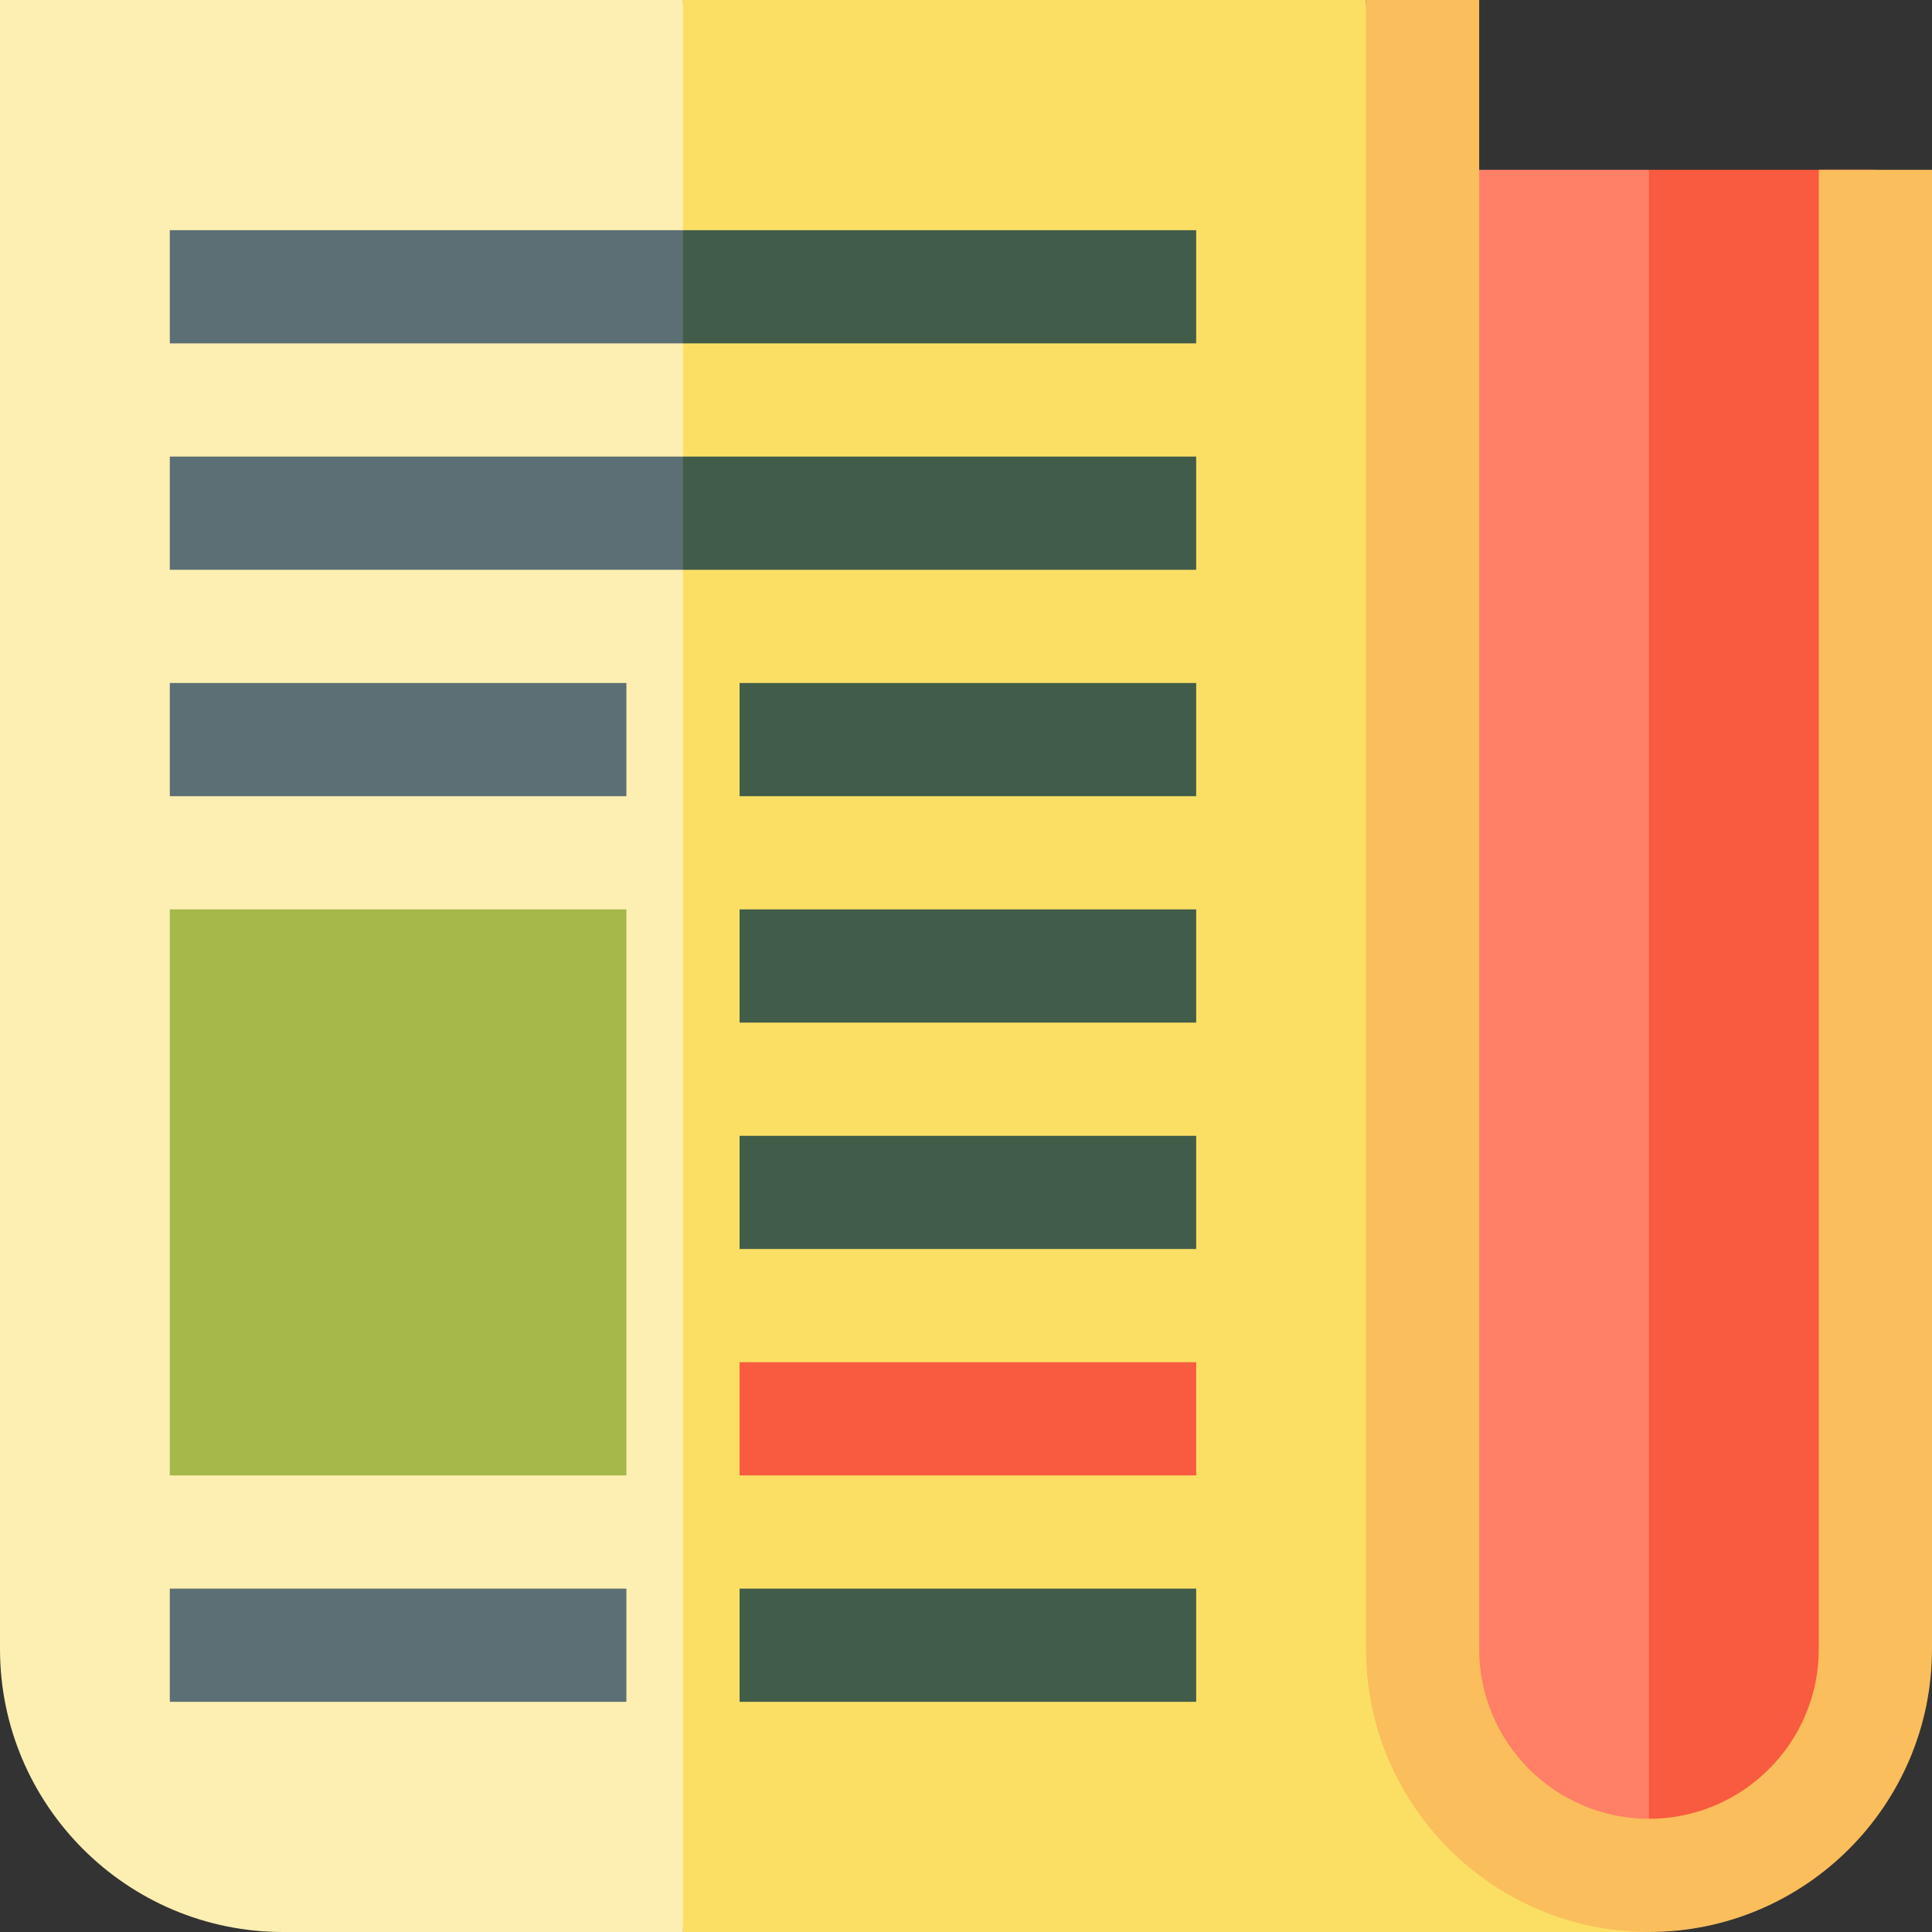 <?xml version="1.0" encoding="iso-8859-1"?>
<!-- Generator: Adobe Illustrator 19.0.0, SVG Export Plug-In . SVG Version: 6.00 Build 0)  -->
<svg version="1.1" id="Capa_1" xmlns="http://www.w3.org/2000/svg" xmlns:xlink="http://www.w3.org/1999/xlink" x="0px" y="0px"
	 viewBox="0 0 512 512" style="enable-background:new 0 0 512 512;" xml:space="preserve">
<rect x="0" y="0" width="512" height="512" fill="#333333" stroke="none"/>
<polygon style="fill:#FBDF65;" points="382,467 362,0 180.995,0 150.995,256 180.995,512 437,512 "/>
<path style="fill:#FDEFB2;" d="M0,0v437c0,41.355,33.645,75,75,75h105.995V0H0z"/>
<path style="fill:#F85B3F;" d="M437,45l-30,226l30,226c33.137,0,60-26.863,60-60s0-392,0-392H437z"/>
<path style="fill:#FF7F67;" d="M377,45c0,0,0,358.863,0,392s26.863,60,60,60V45H377z"/>
<polygon style="fill:#415D49;" points="317,61 181,61 161,76 181,91 317,91 "/>
<rect x="45" y="61" style="fill:#5C6F74;" width="136" height="30"/>
<polygon style="fill:#415D49;" points="317,121 181,121 161,136 181,151 317,151 "/>
<rect x="45" y="121" style="fill:#5C6F74;" width="136" height="30"/>
<rect x="196" y="181" style="fill:#415D49;" width="121" height="30"/>
<rect x="45" y="181" style="fill:#5C6F74;" width="121" height="30"/>
<g>
	<rect x="196" y="241" style="fill:#415D49;" width="121" height="30"/>
	<rect x="196" y="301" style="fill:#415D49;" width="121" height="30"/>
</g>
<rect x="196" y="361" style="fill:#F85B3F;" width="121" height="30"/>
<rect x="45" y="241" style="fill:#A5B849;" width="121" height="150"/>
<rect x="196" y="421" style="fill:#415D49;" width="121" height="30"/>
<rect x="45" y="421" style="fill:#5C6F74;" width="121" height="30"/>
<path style="fill:#FABE5C;" d="M437,512c-41.355,0-75-33.645-75-75V0h30v437c0,24.813,20.187,45,45,45s45-20.187,45-45V45h30v392
	C512,478.355,478.355,512,437,512z"/>
<g>
</g>
<g>
</g>
<g>
</g>
<g>
</g>
<g>
</g>
<g>
</g>
<g>
</g>
<g>
</g>
<g>
</g>
<g>
</g>
<g>
</g>
<g>
</g>
<g>
</g>
<g>
</g>
<g>
</g>
</svg>
